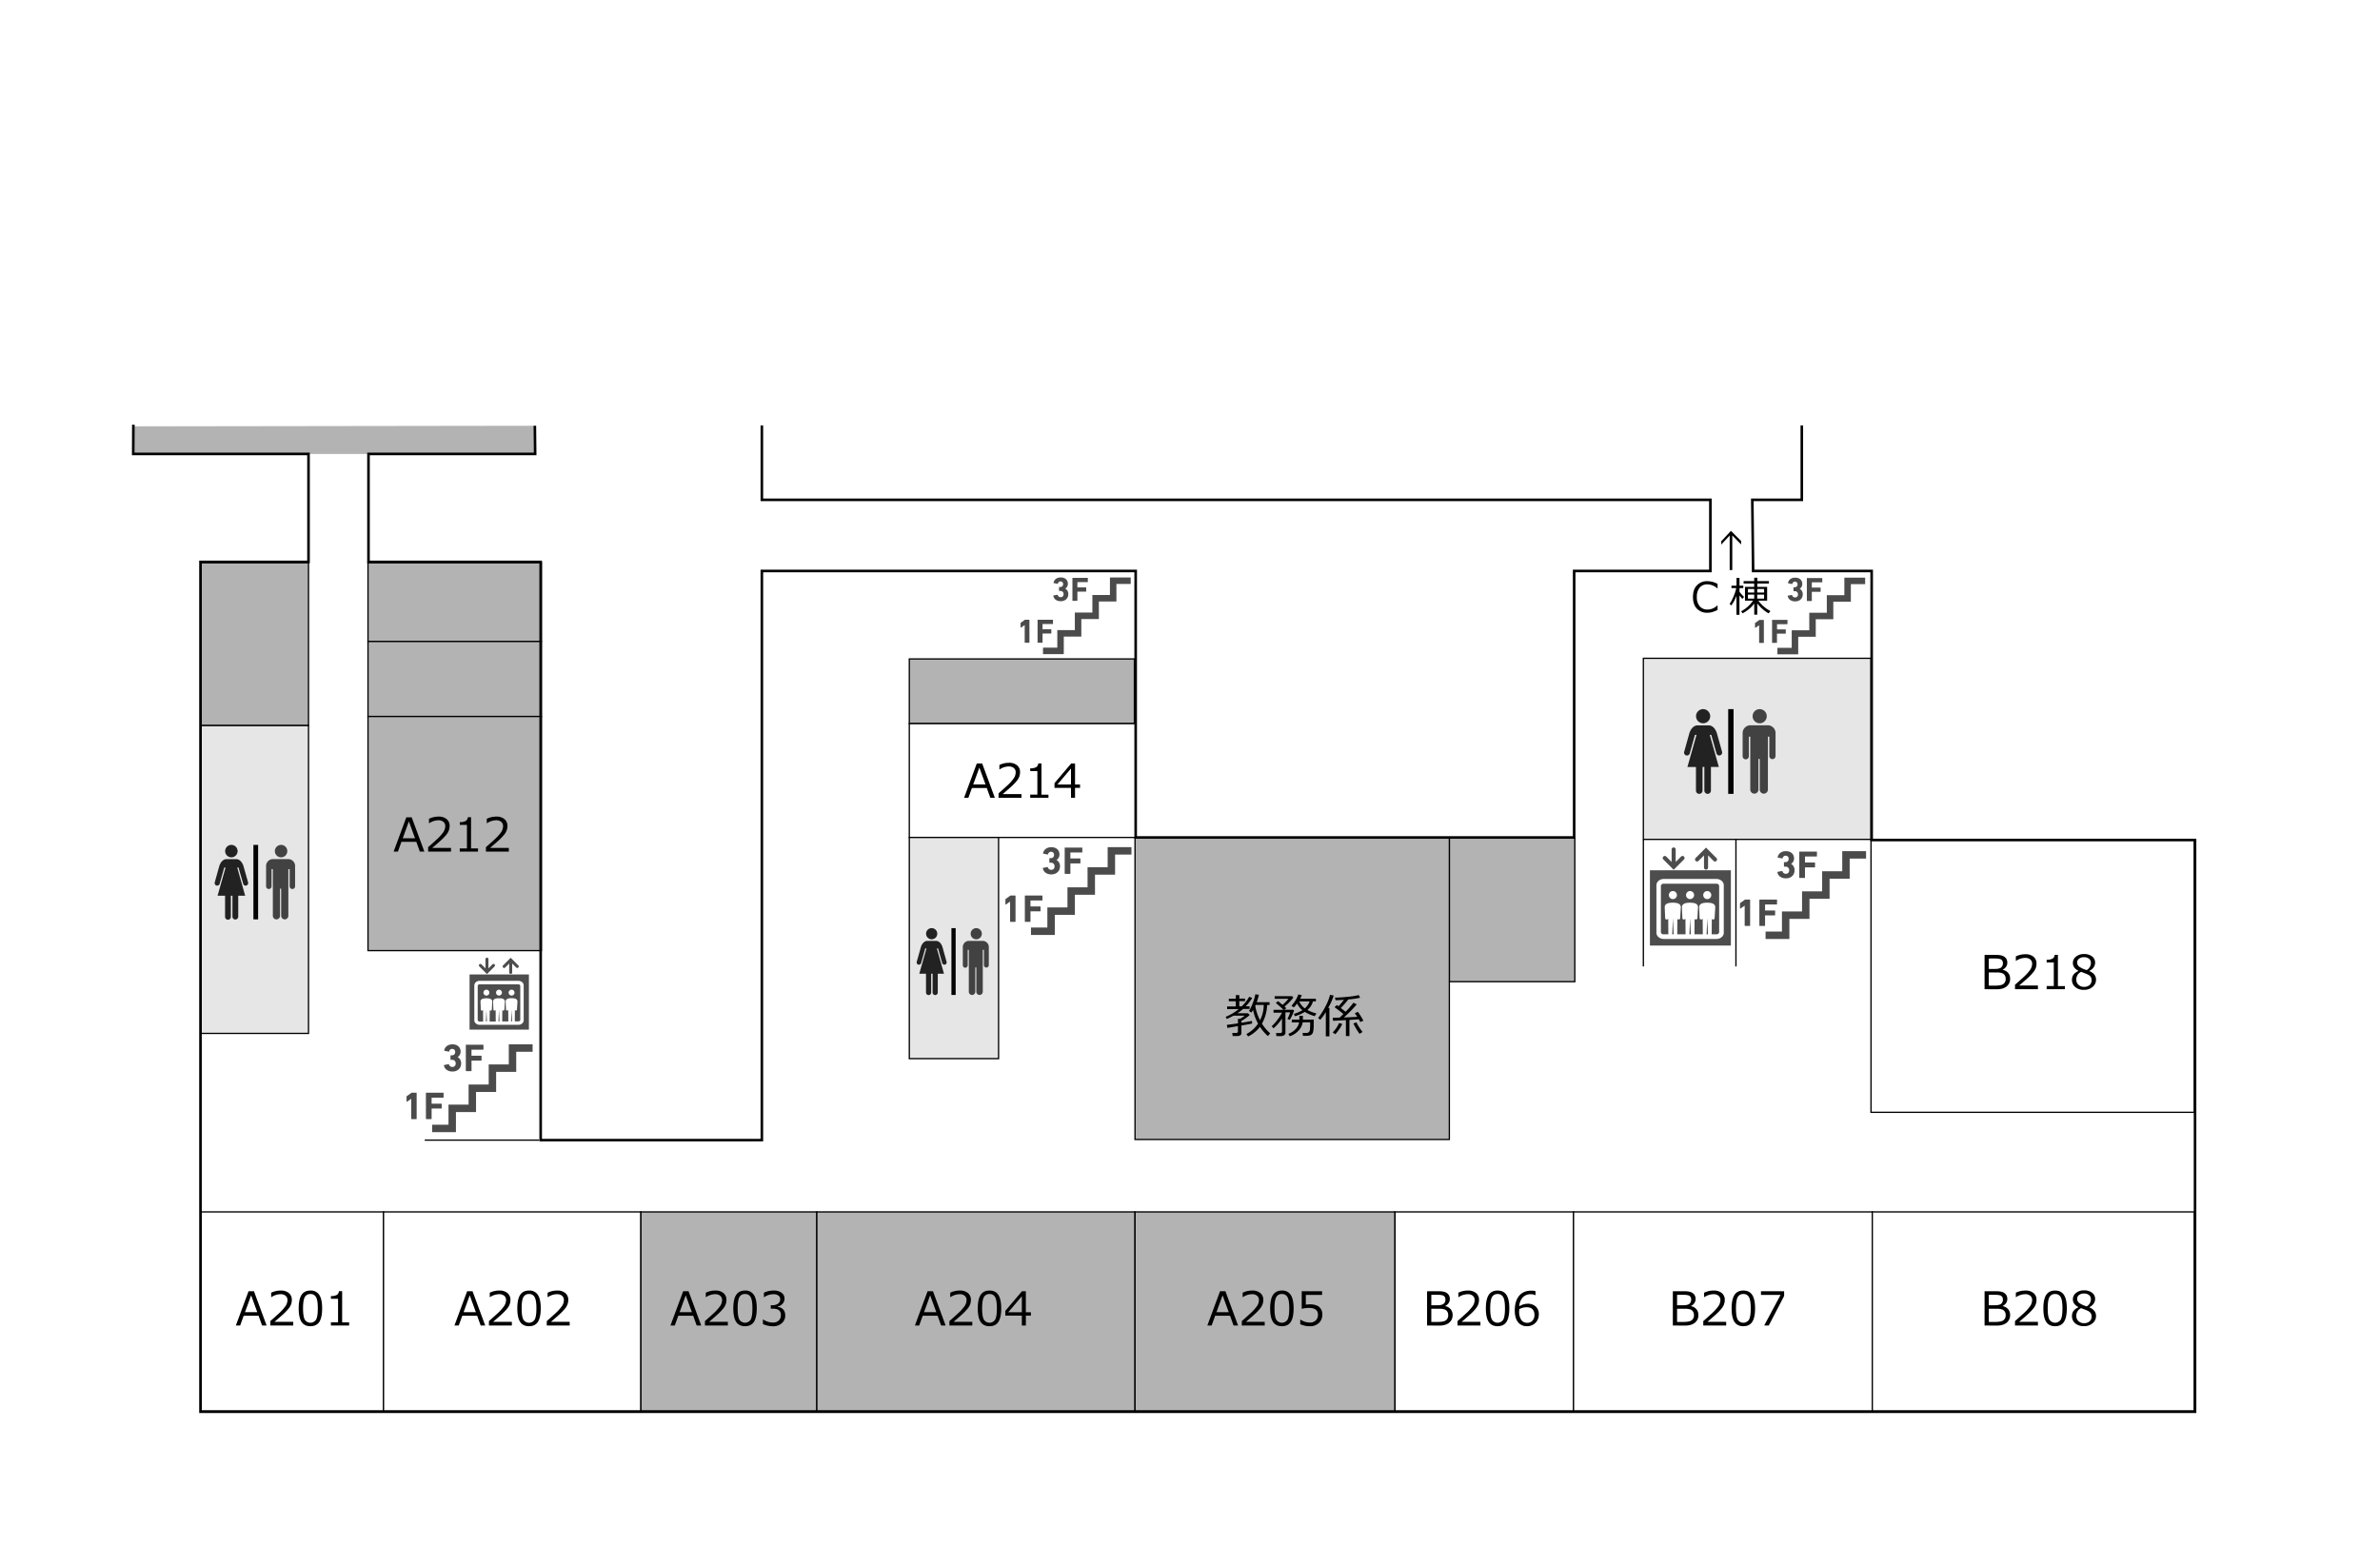 <svg xmlns="http://www.w3.org/2000/svg" viewBox="0 0 1840 1211.53"><defs><style>.cls-1,.cls-4{fill:#fff;}.cls-2,.cls-6{fill:#b3b3b3;}.cls-2,.cls-3,.cls-4,.cls-5,.cls-7{stroke:#000;stroke-miterlimit:10;}.cls-3{fill:#e6e6e6;}.cls-5,.cls-7{fill:none;}.cls-7{stroke-width:2px;}.cls-8{fill:#4d4d4d;}.cls-9{fill:#030303;}.cls-10{fill:#222;}.cls-11{fill:#424242;}.cls-12{fill:#4b4b4b;}</style></defs><title>AB02</title><g id="レイヤー_2" data-name="レイヤー 2"><g id="いちょう祭"><g id="AB2F"><rect class="cls-1" width="1840" height="1211.53"/><g id="フロア"><rect class="cls-2" x="155.5" y="434.93" width="83" height="126"/><rect class="cls-2" x="284.5" y="434.93" width="134" height="61"/><rect class="cls-3" x="155.5" y="560.93" width="83" height="238"/><rect class="cls-2" x="284.5" y="495.93" width="134" height="58"/><rect class="cls-2" x="284.5" y="553.93" width="134" height="181"/><rect class="cls-4" x="155.5" y="936.93" width="141" height="154"/><rect class="cls-4" x="296.5" y="936.93" width="199" height="154"/><rect class="cls-2" x="495.5" y="936.93" width="136" height="154"/><rect class="cls-2" x="631.5" y="936.93" width="246" height="154"/><rect class="cls-2" x="877.5" y="936.93" width="201" height="154"/><rect class="cls-4" x="1078.5" y="936.93" width="138" height="154"/><rect class="cls-4" x="1216.5" y="936.93" width="231" height="154"/><rect class="cls-4" x="1447.5" y="936.93" width="249" height="154"/><rect class="cls-3" x="1270.5" y="508.93" width="176" height="140"/><rect class="cls-4" x="1446.5" y="648.93" width="250" height="211"/><rect class="cls-2" x="1120.5" y="647.93" width="97" height="111"/><rect class="cls-2" x="877.5" y="647.93" width="243" height="233"/><rect class="cls-2" x="703" y="509.43" width="174" height="50"/><rect class="cls-4" x="703" y="559.43" width="175" height="88"/><rect class="cls-3" x="703" y="647.43" width="69" height="171"/><line class="cls-5" x1="1342.07" y1="648.93" x2="1342.07" y2="747.16"/><line class="cls-5" x1="1270.5" y1="648.93" x2="1270.5" y2="747.16"/><line class="cls-5" x1="416.82" y1="881.43" x2="328.35" y2="881.43"/><g id="棟"><polyline class="cls-6" points="103 329.6 413.5 329.16 413.73 350.95 284.88 350.95 238.51 350.95 103 350.95 103 328.89"/><polyline id="AB棟" class="cls-7" points="103.1 328.33 103 350.95 238.51 350.95 238.51 434.43 155 434.43 155 1091.43 1697 1091.43 1697 649.43 1447 649.43 1447 441.43 1355.35 441.43 1354.72 386.43 1393 386.43 1393 328.89"/><polyline id="AB棟1" class="cls-7" points="413.5 329.16 413.73 350.95 284.88 350.95 284.88 434.43 418 434.43 418 881.43 589 881.43 589 441.43 878 441.43 878 647.43 1217 647.43 1217 441.43 1322.32 441.43 1322.32 386.43 589 386.43 589 328.89"/></g></g><g id="エレベーター"><rect class="cls-8" x="1275.57" y="672.82" width="62.59" height="58.2"/><path class="cls-1" d="M1293.33,688.88a3.11,3.11,0,1,0,3.11,3.11A3.1,3.1,0,0,0,1293.33,688.88Z"/><path class="cls-1" d="M1306.61,688.88a3.11,3.11,0,1,0,3.11,3.11A3.11,3.11,0,0,0,1306.61,688.88Z"/><path class="cls-1" d="M1319.88,688.88A3.11,3.11,0,1,0,1323,692,3.11,3.11,0,0,0,1319.88,688.88Z"/><path class="cls-1" d="M1327,679.54h-40.72c-3.13,0-5.68,2.15-5.68,4.79v36.8c0,2.64,2.55,4.79,5.68,4.79H1327c3.13,0,5.67-2.15,5.67-4.79v-36.8C1332.64,681.69,1330.1,679.54,1327,679.54Zm-34.19,42.79.55-12.46.56,12.46Zm13.27,0,.56-12.46.55,12.46Zm13.28,0,.55-12.46.55,12.46Zm9.73-1.71a1.93,1.93,0,0,1-2.09,1.71h-3.68l.1-11.91a1.26,1.26,0,0,0,1,.44,1.09,1.09,0,0,0,1.16-1l.51-8.48c0-3.33-4.12-3.49-6.22-3.49s-6.22.16-6.22,3.49l.34,8.48a1.09,1.09,0,0,0,1.16,1,1.16,1.16,0,0,0,1.2-.75l.11,12.22H1310l.1-11.91a1.26,1.26,0,0,0,1,.44,1.09,1.09,0,0,0,1.15-1l.52-8.48c0-3.33-4.13-3.49-6.22-3.49s-6.23.16-6.23,3.49l.35,8.48a1.09,1.09,0,0,0,1.15,1,1.16,1.16,0,0,0,1.21-.75l.1,12.22h-6.44l.1-11.91a1.25,1.25,0,0,0,1,.44,1.09,1.09,0,0,0,1.15-1l.52-8.48c0-3.33-4.13-3.49-6.23-3.49s-6.22.16-6.22,3.49l.35,8.48a1.09,1.09,0,0,0,1.15,1,1.16,1.16,0,0,0,1.21-.75l.1,12.22h-3.67a1.93,1.93,0,0,1-2.1-1.71v-35.7a1.94,1.94,0,0,1,2.1-1.71H1327a1.93,1.93,0,0,1,2.09,1.71v35.7Z"/><path class="cls-8" d="M1313.14,665.55l4.24-4.24v9.54a1.58,1.58,0,0,0,3.15,0v-9.54l4.24,4.24a1.57,1.57,0,1,0,2.22-2.22l-6.93-6.93-1.11-1.12-1.11,1.12-6.93,6.93a1.57,1.57,0,1,0,2.23,2.22Z"/><path class="cls-8" d="M1292.8,671.31h0l1.12,1.11,1.11-1.11h0l6.93-6.93a1.58,1.58,0,0,0-2.23-2.23l-4.24,4.24v-9.53a1.58,1.58,0,1,0-3.15,0v9.53l-4.24-4.24a1.58,1.58,0,0,0-2.23,2.23Z"/><rect class="cls-8" x="363.03" y="753.36" width="45.87" height="42.65"/><path class="cls-1" d="M376.05,765.13a2.28,2.28,0,1,0,2.28,2.28A2.28,2.28,0,0,0,376.05,765.13Z"/><path class="cls-1" d="M385.78,765.13a2.28,2.28,0,1,0,2.28,2.28A2.28,2.28,0,0,0,385.78,765.13Z"/><path class="cls-1" d="M395.51,765.13a2.28,2.28,0,1,0,2.28,2.28A2.28,2.28,0,0,0,395.51,765.13Z"/><path class="cls-1" d="M400.7,758.28H370.86c-2.3,0-4.16,1.58-4.16,3.51v27c0,1.94,1.86,3.51,4.16,3.51H400.7c2.29,0,4.16-1.57,4.16-3.51v-27C404.86,759.86,403,758.28,400.7,758.28Zm-25.06,31.37.41-9.13.4,9.13Zm9.73,0,.41-9.13.4,9.13Zm9.73,0,.41-9.13.4,9.13Zm7.13-1.26a1.41,1.41,0,0,1-1.53,1.26H398l.07-8.73a1,1,0,0,0,.76.32.81.81,0,0,0,.85-.76l.38-6.21c0-2.44-3-2.56-4.56-2.56s-4.56.12-4.56,2.56l.25,6.21a.8.8,0,0,0,.84.76.86.86,0,0,0,.89-.55l.07,9h-4.72l.07-8.73a1,1,0,0,0,.77.32.81.81,0,0,0,.84-.76l.38-6.21c0-2.44-3-2.56-4.56-2.56s-4.56.12-4.56,2.56l.25,6.21a.81.81,0,0,0,.85.76.85.85,0,0,0,.88-.55l.07,9h-4.72l.08-8.73a.93.93,0,0,0,.76.32.8.8,0,0,0,.84-.76l.38-6.21c0-2.44-3-2.56-4.56-2.56s-4.56.12-4.56,2.56l.25,6.21a.81.81,0,0,0,.85.76.85.85,0,0,0,.88-.55l.08,9h-2.69a1.42,1.42,0,0,1-1.54-1.26V762.23a1.43,1.43,0,0,1,1.54-1.26H400.7a1.42,1.42,0,0,1,1.53,1.26v26.16Z"/><path class="cls-8" d="M390.56,748l3.11-3.11v7a1.16,1.16,0,0,0,2.31,0v-7l3.11,3.11a1.15,1.15,0,0,0,1.63,0,1.15,1.15,0,0,0,0-1.63l-5.08-5.08-.82-.82-.81.82-5.08,5.08a1.15,1.15,0,0,0,1.63,1.63Z"/><path class="cls-8" d="M375.66,752.25h0l.82.82.81-.82h0l5.08-5.08a1.15,1.15,0,0,0-1.63-1.63l-3.11,3.11v-7a1.16,1.16,0,1,0-2.31,0v7l-3.11-3.11a1.15,1.15,0,0,0-1.63,1.63Z"/></g><g id="トイレ"><rect class="cls-9" x="735.56" y="717.55" width="3.27" height="51.66"/><path class="cls-10" d="M720.27,726.18a4.32,4.32,0,1,0-4.31-4.32A4.32,4.32,0,0,0,720.27,726.18Z"/><path class="cls-10" d="M728.69,732.33c-.88-3-2.84-4.91-5-4.91H716.9c-2.21,0-4.17,2-5,4.91l-3.18,11.28a1.79,1.79,0,0,0,1.3,2.15,1.74,1.74,0,0,0,2.13-1.27l3.17-11.24h.93L710.7,752.8h5.2v14.5a2,2,0,1,0,4,0V752.8H721v14.5a2,2,0,1,0,4,0V752.8h4.81l-5.51-19.55h.94l3.16,11.24a1.77,1.77,0,0,0,3.43-.88Z"/><path class="cls-11" d="M754.75,726.18a4.32,4.32,0,1,0-4.32-4.32A4.32,4.32,0,0,0,754.75,726.18Z"/><path class="cls-11" d="M760.06,727.39H748.72a4.85,4.85,0,0,0-4.36,4.37v14.51a1.89,1.89,0,0,0,3.78,0V734.34H749v32.38a2.49,2.49,0,0,0,5,0V747.93h.8v18.79a2.49,2.49,0,0,0,5,0V734.34h.87v11.93a1.9,1.9,0,0,0,3.79,0V731.76A4.86,4.86,0,0,0,760.06,727.39Z"/><rect class="cls-9" x="195.92" y="653.19" width="3.64" height="57.58"/><path class="cls-10" d="M178.88,662.81a4.81,4.81,0,1,0-4.81-4.81A4.81,4.81,0,0,0,178.88,662.81Z"/><path class="cls-10" d="M188.26,669.67c-1-3.29-3.16-5.47-5.62-5.47h-7.52c-2.46,0-4.64,2.18-5.62,5.47L166,682.24a2,2,0,0,0,1.44,2.39,2,2,0,0,0,2.39-1.41l3.53-12.53h1l-6.15,21.79H174v16.16a2.24,2.24,0,1,0,4.47,0V692.48h1.23v16.16a2.24,2.24,0,0,0,4.48,0V692.48h5.36l-6.14-21.79h1L188,683.22a1.93,1.93,0,0,0,2.38,1.41,2,2,0,0,0,1.44-2.39Z"/><path class="cls-11" d="M217.31,662.81A4.81,4.81,0,1,0,212.5,658,4.81,4.81,0,0,0,217.31,662.81Z"/><path class="cls-11" d="M223.23,664.17H210.59a5.41,5.41,0,0,0-4.87,4.86V685.2a2.11,2.11,0,1,0,4.22,0V671.91h1V708a2.77,2.77,0,1,0,5.54,0V687.05h.9V708a2.77,2.77,0,1,0,5.54,0V671.91h1V685.2a2.11,2.11,0,1,0,4.22,0V669A5.41,5.41,0,0,0,223.23,664.17Z"/><rect class="cls-9" x="1336.09" y="548.23" width="4.14" height="65.52"/><path class="cls-10" d="M1316.71,559.17a5.47,5.47,0,1,0-5.48-5.47A5.47,5.47,0,0,0,1316.71,559.17Z"/><path class="cls-10" d="M1327.38,567c-1.11-3.75-3.6-6.23-6.4-6.23h-8.55c-2.8,0-5.29,2.48-6.4,6.23l-4,14.3a2.27,2.27,0,0,0,1.65,2.73,2.21,2.21,0,0,0,2.7-1.62l4-14.25h1.19l-7,24.8h6.59v18.39a2.55,2.55,0,0,0,5.09,0V592.94h1.4v18.39a2.55,2.55,0,0,0,5.09,0V592.94h6.1l-7-24.8H1323l4,14.25a2.23,2.23,0,0,0,2.71,1.62,2.27,2.27,0,0,0,1.65-2.73Z"/><path class="cls-11" d="M1360.43,559.17a5.47,5.47,0,1,0-5.47-5.47A5.47,5.47,0,0,0,1360.43,559.17Z"/><path class="cls-11" d="M1367.17,560.72h-14.38a6.15,6.15,0,0,0-5.54,5.54v18.39a2.4,2.4,0,1,0,4.8,0V569.53h1.11v41.06a3.16,3.16,0,0,0,6.31,0V586.76h1v23.83a3.16,3.16,0,0,0,6.31,0V569.53h1.1v15.12a2.41,2.41,0,0,0,4.81,0V566.26A6.15,6.15,0,0,0,1367.17,560.72Z"/></g><g id="階段"><polygon class="cls-12" points="856.34 654.93 856.34 670.47 840.8 670.47 840.8 686 825.27 686 825.27 701.54 809.73 701.54 809.73 717.08 797.07 717.08 797.07 722.82 815.48 722.82 815.48 707.28 831.01 707.28 831.01 691.75 846.55 691.75 846.55 676.21 862.08 676.21 862.08 660.67 874.75 660.67 874.75 654.93 856.34 654.93"/><path class="cls-12" d="M777.62,699.3l3.24-2.22h.06v15.33a.28.28,0,0,0,.3.3h3.59a.28.28,0,0,0,.3-.3V692.65a.28.28,0,0,0-.3-.3h-3.35a.84.84,0,0,0-.54.18L777.5,695a.46.46,0,0,0-.21.41v3.72C777.29,699.36,777.44,699.42,777.62,699.3Z"/><path class="cls-12" d="M792.57,712.71h3.8a.28.28,0,0,0,.3-.3v-7.66a.16.16,0,0,1,.18-.18h7.3a.28.28,0,0,0,.3-.3v-3.18a.28.28,0,0,0-.3-.3h-7.3a.16.16,0,0,1-.18-.18v-4.28a.16.16,0,0,1,.18-.18h8.77a.28.28,0,0,0,.3-.3v-3.2a.28.28,0,0,0-.3-.3h-13a.28.28,0,0,0-.3.3v19.76A.28.28,0,0,0,792.57,712.71Z"/><path class="cls-12" d="M812.83,676c3.83,0,6.65-2.48,6.65-6.2a5.33,5.33,0,0,0-2.67-4.94v-.06a4.87,4.87,0,0,0,2.28-4.19c0-3.26-2.31-5.63-6.29-5.63-3.6,0-5.9,2-6.38,4.67a.26.26,0,0,0,.24.33l3.26.63a.28.28,0,0,0,.36-.21,2.25,2.25,0,0,1,2.31-1.89,2.2,2.2,0,0,1,2.3,2.4,2.36,2.36,0,0,1-2.51,2.54h-.81a.28.28,0,0,0-.3.3v2.91a.28.28,0,0,0,.3.3h.87a2.64,2.64,0,0,1,2.84,2.87,2.44,2.44,0,0,1-2.51,2.64,2.67,2.67,0,0,1-2.67-1.92.3.3,0,0,0-.36-.24l-3.29.63a.33.33,0,0,0-.24.39C806.78,674.22,809.35,676,812.83,676Z"/><path class="cls-12" d="M823.43,675.62h3.8a.28.28,0,0,0,.3-.3v-7.66a.16.16,0,0,1,.18-.18H835a.28.28,0,0,0,.3-.3V664a.28.28,0,0,0-.3-.3h-7.31a.16.16,0,0,1-.18-.18v-4.28a.16.16,0,0,1,.18-.18h8.77a.28.28,0,0,0,.3-.3v-3.2a.28.28,0,0,0-.3-.3H823.43a.28.28,0,0,0-.3.3v19.76A.28.28,0,0,0,823.43,675.62Z"/><polygon class="cls-12" points="1424.26 658.04 1424.26 673.58 1408.72 673.58 1408.72 689.11 1393.18 689.11 1393.18 704.65 1377.65 704.65 1377.65 720.19 1364.98 720.19 1364.98 725.93 1383.39 725.93 1383.39 710.39 1398.93 710.39 1398.93 694.86 1414.46 694.86 1414.46 679.32 1430 679.32 1430 663.78 1442.67 663.78 1442.67 658.04 1424.26 658.04"/><path class="cls-12" d="M1345.54,702.41l3.23-2.22h.06v15.33a.28.28,0,0,0,.3.3h3.6a.28.28,0,0,0,.3-.3V695.76a.28.28,0,0,0-.3-.3h-3.36a.84.84,0,0,0-.54.18l-3.41,2.46a.47.47,0,0,0-.21.41v3.72C1345.21,702.47,1345.36,702.53,1345.54,702.41Z"/><path class="cls-12" d="M1360.48,715.82h3.81a.28.28,0,0,0,.3-.3v-7.66a.16.16,0,0,1,.18-.18h7.3a.28.28,0,0,0,.3-.3V704.2a.28.28,0,0,0-.3-.29h-7.3a.17.17,0,0,1-.18-.19v-4.28a.16.16,0,0,1,.18-.18h8.77a.28.28,0,0,0,.3-.3v-3.2a.28.28,0,0,0-.3-.3h-13.06a.28.28,0,0,0-.3.3v19.76A.28.28,0,0,0,1360.48,715.82Z"/><path class="cls-12" d="M1380.74,679.06c3.84,0,6.65-2.48,6.65-6.2a5.33,5.33,0,0,0-2.66-4.94v-.06a4.88,4.88,0,0,0,2.27-4.19c0-3.26-2.3-5.63-6.29-5.63-3.59,0-5.9,2-6.37,4.67a.26.26,0,0,0,.23.33l3.27.63a.28.28,0,0,0,.36-.21,2.25,2.25,0,0,1,2.31-1.89,2.2,2.2,0,0,1,2.3,2.4,2.37,2.37,0,0,1-2.52,2.55h-.8a.28.28,0,0,0-.3.29v2.91a.28.28,0,0,0,.3.3h.87a2.64,2.64,0,0,1,2.84,2.87,2.44,2.44,0,0,1-2.52,2.64,2.66,2.66,0,0,1-2.66-1.92.3.3,0,0,0-.36-.24l-3.29.63a.33.33,0,0,0-.24.39C1374.69,677.33,1377.27,679.06,1380.74,679.06Z"/><path class="cls-12" d="M1391.34,678.73h3.81a.28.28,0,0,0,.3-.3v-7.66a.16.16,0,0,1,.18-.18h7.3a.28.28,0,0,0,.3-.3v-3.18a.28.28,0,0,0-.3-.3h-7.3c-.12,0-.18,0-.18-.18v-4.28a.16.16,0,0,1,.18-.18h8.77a.28.28,0,0,0,.3-.3v-3.2a.28.28,0,0,0-.3-.3h-13.06a.28.28,0,0,0-.29.3v19.76A.28.28,0,0,0,1391.34,678.73Z"/><polygon class="cls-12" points="393.35 807.38 393.35 822.92 377.82 822.92 377.82 838.46 362.28 838.46 362.28 853.99 346.74 853.99 346.74 869.53 334.08 869.53 334.08 875.27 352.49 875.27 352.49 859.74 368.02 859.74 368.02 844.2 383.56 844.2 383.56 828.66 399.1 828.66 399.1 813.13 411.76 813.13 411.76 807.38 393.35 807.38"/><path class="cls-12" d="M314.63,851.75l3.24-2.22h.06v15.34a.28.28,0,0,0,.3.3h3.59a.28.28,0,0,0,.3-.3V845.1a.28.28,0,0,0-.3-.3h-3.35a.84.84,0,0,0-.54.18l-3.42,2.46a.48.48,0,0,0-.2.42v3.71C314.31,851.81,314.46,851.87,314.63,851.75Z"/><path class="cls-12" d="M329.58,865.17h3.8a.28.28,0,0,0,.3-.3V857.2a.16.16,0,0,1,.18-.18h7.31a.28.28,0,0,0,.3-.3v-3.17a.28.28,0,0,0-.3-.3h-7.31a.16.16,0,0,1-.18-.18v-4.28a.16.16,0,0,1,.18-.18h8.77a.28.28,0,0,0,.3-.3V845.1a.28.28,0,0,0-.3-.3H329.58a.28.28,0,0,0-.3.3v19.77A.28.28,0,0,0,329.58,865.17Z"/><path class="cls-12" d="M349.84,828.41c3.83,0,6.65-2.49,6.65-6.2a5.31,5.31,0,0,0-2.67-4.94v-.06a4.89,4.89,0,0,0,2.28-4.2c0-3.26-2.31-5.62-6.29-5.62-3.59,0-5.9,2-6.38,4.67a.25.25,0,0,0,.24.32l3.26.63a.28.28,0,0,0,.36-.21,2.25,2.25,0,0,1,2.31-1.88,2.19,2.19,0,0,1,2.3,2.39,2.36,2.36,0,0,1-2.51,2.55h-.81a.28.28,0,0,0-.3.3v2.9a.28.28,0,0,0,.3.3h.87a2.63,2.63,0,0,1,2.84,2.88,2.44,2.44,0,0,1-2.51,2.63,2.67,2.67,0,0,1-2.67-1.91.3.3,0,0,0-.36-.24l-3.29.63a.32.32,0,0,0-.24.38C343.79,826.67,346.36,828.41,349.84,828.41Z"/><path class="cls-12" d="M360.44,828.08h3.8a.28.28,0,0,0,.3-.3v-7.67a.16.16,0,0,1,.18-.18H372a.28.28,0,0,0,.3-.3v-3.17a.28.28,0,0,0-.3-.3h-7.31a.16.16,0,0,1-.18-.18V811.7a.16.16,0,0,1,.18-.18h8.77a.28.28,0,0,0,.3-.3V808a.28.28,0,0,0-.3-.3H360.44a.28.28,0,0,0-.3.3v19.77A.28.28,0,0,0,360.44,828.08Z"/><polygon class="cls-12" points="858.1 446.45 858.1 460.01 844.53 460.01 844.53 473.57 830.97 473.57 830.97 487.14 817.41 487.14 817.41 500.7 806.35 500.7 806.35 505.72 822.42 505.72 822.42 492.15 835.98 492.15 835.98 478.59 849.55 478.59 849.55 465.02 863.11 465.02 863.11 451.46 874.16 451.46 874.16 446.45 858.1 446.45"/><path class="cls-12" d="M789.37,485.18l2.83-1.93h0v13.38a.24.24,0,0,0,.26.26h3.14a.24.24,0,0,0,.26-.26V479.38a.24.24,0,0,0-.26-.26h-2.93a.75.75,0,0,0-.47.15l-3,2.15a.4.4,0,0,0-.18.36V485C789.09,485.23,789.22,485.29,789.37,485.18Z"/><path class="cls-12" d="M802.42,496.89h3.32a.24.24,0,0,0,.26-.26v-6.69a.14.14,0,0,1,.16-.16h6.38a.25.25,0,0,0,.26-.26v-2.77a.25.25,0,0,0-.26-.26h-6.38a.14.14,0,0,1-.16-.16v-3.74c0-.1,0-.15.16-.15h7.66a.25.25,0,0,0,.26-.27v-2.79a.24.24,0,0,0-.26-.26h-11.4a.24.24,0,0,0-.26.26v17.25A.24.24,0,0,0,802.42,496.89Z"/><path class="cls-12" d="M820.11,464.8c3.34,0,5.8-2.17,5.8-5.41a4.66,4.66,0,0,0-2.33-4.32V455a4.23,4.23,0,0,0,2-3.66c0-2.85-2-4.91-5.49-4.91-3.14,0-5.15,1.72-5.57,4.08a.23.23,0,0,0,.21.28l2.85.55a.24.24,0,0,0,.31-.18,2,2,0,0,1,2-1.65,1.92,1.92,0,0,1,2,2.09,2.07,2.07,0,0,1-2.2,2.23H819a.24.24,0,0,0-.26.26v2.53a.24.24,0,0,0,.26.26h.76a2.3,2.3,0,0,1,2.48,2.51,2.13,2.13,0,0,1-2.2,2.3,2.32,2.32,0,0,1-2.32-1.67.28.28,0,0,0-.32-.21l-2.87.55a.29.29,0,0,0-.21.34C814.83,463.28,817.07,464.8,820.11,464.8Z"/><path class="cls-12" d="M829.36,464.51h3.32a.24.24,0,0,0,.26-.26v-6.69a.14.14,0,0,1,.16-.16h6.38a.24.24,0,0,0,.26-.26v-2.77a.24.24,0,0,0-.26-.26H833.1a.14.14,0,0,1-.16-.16v-3.74a.14.14,0,0,1,.16-.15h7.66a.25.25,0,0,0,.26-.27V447a.24.24,0,0,0-.26-.26h-11.4a.25.25,0,0,0-.26.26v17.25A.25.25,0,0,0,829.36,464.51Z"/><polygon class="cls-12" points="1425.89 446.59 1425.89 460.15 1412.33 460.15 1412.33 473.72 1398.77 473.72 1398.77 487.28 1385.2 487.28 1385.2 500.84 1374.15 500.84 1374.15 505.86 1390.22 505.86 1390.22 492.29 1403.78 492.29 1403.78 478.73 1417.35 478.73 1417.35 465.17 1430.91 465.17 1430.91 451.6 1441.96 451.6 1441.96 446.59 1425.89 446.59"/><path class="cls-12" d="M1357.17,485.32l2.83-1.93h0v13.38a.24.24,0,0,0,.26.26h3.14a.24.24,0,0,0,.26-.26V479.52a.24.24,0,0,0-.26-.26h-2.93a.75.75,0,0,0-.47.15l-3,2.15a.42.42,0,0,0-.18.36v3.25C1356.89,485.37,1357,485.43,1357.17,485.32Z"/><path class="cls-12" d="M1370.22,497h3.32a.24.24,0,0,0,.26-.26v-6.69a.14.14,0,0,1,.16-.16h6.38a.25.25,0,0,0,.26-.26v-2.77a.25.25,0,0,0-.26-.26H1374a.14.14,0,0,1-.16-.16v-3.74c0-.1,0-.15.16-.15h7.66a.25.25,0,0,0,.26-.26v-2.8a.25.25,0,0,0-.26-.26h-11.4a.24.24,0,0,0-.26.26v17.25A.24.24,0,0,0,1370.22,497Z"/><path class="cls-12" d="M1387.91,464.94c3.34,0,5.8-2.17,5.8-5.41a4.63,4.63,0,0,0-2.33-4.31v-.06a4.25,4.25,0,0,0,2-3.66c0-2.85-2-4.91-5.49-4.91-3.14,0-5.15,1.72-5.57,4.08a.23.23,0,0,0,.21.28l2.85.55a.24.24,0,0,0,.31-.18,2,2,0,0,1,2-1.65,1.92,1.92,0,0,1,2,2.1,2.07,2.07,0,0,1-2.2,2.22h-.7a.24.24,0,0,0-.26.26v2.54a.25.25,0,0,0,.26.26h.76a2.3,2.3,0,0,1,2.48,2.51,2.13,2.13,0,0,1-2.2,2.3,2.31,2.31,0,0,1-2.32-1.68.28.28,0,0,0-.32-.21l-2.87.55a.29.29,0,0,0-.21.34C1382.62,463.43,1384.87,464.94,1387.91,464.94Z"/><path class="cls-12" d="M1397.16,464.65h3.32a.24.24,0,0,0,.26-.26V457.7a.15.15,0,0,1,.16-.16h6.38a.24.24,0,0,0,.26-.26v-2.77a.24.24,0,0,0-.26-.26h-6.38a.14.14,0,0,1-.16-.16v-3.74a.14.14,0,0,1,.16-.15h7.66a.25.25,0,0,0,.26-.26v-2.8a.24.24,0,0,0-.26-.26h-11.4a.24.24,0,0,0-.26.26v17.25A.24.24,0,0,0,1397.16,464.65Z"/></g><g id="教室名"><path d="M371.62,1024.75l-2.73-7.56H357.4l-2.73,7.56h-3.32l9.81-26.49h4.17l9.79,26.49Zm-3.71-10.28-4.76-13.06-4.75,13.06Z"/><path d="M395.72,1024.75H378v-3.43c1.88-1.61,4-3.5,6.32-5.64a36.31,36.31,0,0,0,5.21-5.66,8.49,8.49,0,0,0,1.71-4.89,4.17,4.17,0,0,0-1.44-3.37,5.81,5.81,0,0,0-3.89-1.21,12.79,12.79,0,0,0-7.08,2.28h-.18V999.4a17,17,0,0,1,7.35-1.68,9.47,9.47,0,0,1,6.31,1.94,6.57,6.57,0,0,1,2.3,5.3,9.9,9.9,0,0,1-.59,3.43,11,11,0,0,1-1.83,3.18,44,44,0,0,1-3,3.28q-1.74,1.74-8,7.07h14.52Z"/><path d="M409,1025.3c-3.12,0-5.41-1.12-6.87-3.34s-2.2-5.71-2.2-10.43.74-8.2,2.21-10.44,3.76-3.36,6.86-3.36a7.61,7.61,0,0,1,6.84,3.37q2.22,3.36,2.21,10.4T415.85,1022C414.38,1024.18,412.1,1025.3,409,1025.3Zm0-24.88a4.65,4.65,0,0,0-4.36,2.38q-1.35,2.38-1.35,8.73c0,4.2.45,7.09,1.35,8.69a5.16,5.16,0,0,0,8.71,0c.9-1.6,1.35-4.5,1.35-8.72s-.45-7-1.34-8.64A4.58,4.58,0,0,0,409,1000.42Z"/><path d="M440.44,1024.75H422.72v-3.43c1.87-1.61,4-3.5,6.32-5.64a36.31,36.31,0,0,0,5.21-5.66,8.49,8.49,0,0,0,1.71-4.89,4.17,4.17,0,0,0-1.44-3.37,5.81,5.81,0,0,0-3.89-1.21,12.79,12.79,0,0,0-7.08,2.28h-.18V999.4a17,17,0,0,1,7.35-1.68,9.47,9.47,0,0,1,6.31,1.94,6.57,6.57,0,0,1,2.3,5.3,10.14,10.14,0,0,1-.59,3.43,10.79,10.79,0,0,1-1.84,3.18,41.65,41.65,0,0,1-3,3.28q-1.74,1.74-8,7.07h14.52Z"/><path d="M538.62,1024.75l-2.73-7.56H524.4l-2.73,7.56h-3.32l9.81-26.49h4.17l9.79,26.49Zm-3.71-10.28-4.76-13.06-4.75,13.06Z"/><path d="M562.72,1024.75H545v-3.43c1.88-1.61,4-3.5,6.32-5.64a36.31,36.31,0,0,0,5.21-5.66,8.49,8.49,0,0,0,1.71-4.89,4.17,4.17,0,0,0-1.44-3.37,5.81,5.81,0,0,0-3.89-1.21,12.79,12.79,0,0,0-7.08,2.28h-.18V999.4a17,17,0,0,1,7.35-1.68,9.47,9.47,0,0,1,6.31,1.94,6.57,6.57,0,0,1,2.3,5.3,9.9,9.9,0,0,1-.59,3.43,11,11,0,0,1-1.83,3.18,44,44,0,0,1-3,3.28q-1.74,1.74-8,7.07h14.52Z"/><path d="M576,1025.3c-3.12,0-5.41-1.12-6.87-3.34s-2.2-5.71-2.2-10.43.74-8.2,2.21-10.44,3.76-3.36,6.86-3.36a7.61,7.61,0,0,1,6.84,3.37q2.22,3.36,2.21,10.4T582.85,1022C581.38,1024.18,579.1,1025.3,576,1025.3Zm0-24.88a4.65,4.65,0,0,0-4.36,2.38q-1.35,2.38-1.35,8.73c0,4.2.45,7.09,1.35,8.69a5.16,5.16,0,0,0,8.71,0c.9-1.6,1.35-4.5,1.35-8.72s-.45-7-1.34-8.64A4.58,4.58,0,0,0,576,1000.42Z"/><path d="M589.82,1023.64v-3.53h.29a13.21,13.21,0,0,0,7.38,2.36,6.49,6.49,0,0,0,4.51-1.53,5.44,5.44,0,0,0,1.69-4.26,4.5,4.5,0,0,0-1.47-3.72c-1-.8-2.58-1.2-4.78-1.2h-1.55v-2.71h1.19a7.3,7.3,0,0,0,4.47-1.21,4,4,0,0,0,1.62-3.41,3.32,3.32,0,0,0-1.42-2.87,6.54,6.54,0,0,0-3.89-1,12.82,12.82,0,0,0-7.09,2.3h-.19v-3.46a17,17,0,0,1,7.37-1.67,10.23,10.23,0,0,1,6.33,1.71,5.51,5.51,0,0,1,2.24,4.63,5.59,5.59,0,0,1-1.49,3.83,6.64,6.64,0,0,1-3.74,2.15v.28q5.78,1,5.78,6.66a7.61,7.61,0,0,1-2.66,6,9.94,9.94,0,0,1-6.83,2.34A19.17,19.17,0,0,1,589.82,1023.64Z"/><path d="M1293.29,1024.75V998.26h7.8c1.2,0,2.21,0,3.05.07a11.68,11.68,0,0,1,2.59.46A6.19,6.19,0,0,1,1309,1000a4.86,4.86,0,0,1,1.41,1.83,6.13,6.13,0,0,1,.46,2.41c0,2.35-1.19,4.15-3.56,5.42v.14a7.19,7.19,0,0,1,4.21,2.36,6.75,6.75,0,0,1,1.51,4.47,7.26,7.26,0,0,1-2.72,6q-2.71,2.19-7.74,2.19Zm3.27-23.71v8.05h4.73c2.28,0,3.88-.37,4.79-1.11a4.11,4.11,0,0,0,1.38-3.41,3.29,3.29,0,0,0-1.09-2.57q-1.09-1-5.49-1Zm0,10.76V1022h4.76c3.36,0,5.59-.46,6.67-1.39a4.71,4.71,0,0,0,1.63-3.77,5.43,5.43,0,0,0-.6-2.65,4.15,4.15,0,0,0-1.87-1.73,12.83,12.83,0,0,0-5-.63Z"/><path d="M1334.54,1024.75h-17.72v-3.43c1.88-1.61,4-3.5,6.32-5.64a36.45,36.45,0,0,0,5.22-5.66,8.55,8.55,0,0,0,1.7-4.89,4.19,4.19,0,0,0-1.43-3.37,5.83,5.83,0,0,0-3.9-1.21,12.79,12.79,0,0,0-7.08,2.28h-.18V999.4a17,17,0,0,1,7.35-1.68,9.45,9.45,0,0,1,6.31,1.94,6.55,6.55,0,0,1,2.31,5.3,10.14,10.14,0,0,1-.59,3.43,11.25,11.25,0,0,1-1.84,3.18,41.92,41.92,0,0,1-3,3.28q-1.74,1.74-8,7.07h14.52Z"/><path d="M1347.81,1025.3c-3.11,0-5.4-1.12-6.87-3.34s-2.2-5.71-2.2-10.43.74-8.2,2.21-10.44,3.76-3.36,6.86-3.36,5.37,1.12,6.84,3.37,2.22,5.71,2.22,10.4-.73,8.21-2.2,10.45S1350.92,1025.3,1347.81,1025.3Zm0-24.88a4.64,4.64,0,0,0-4.35,2.38q-1.37,2.38-1.36,8.73c0,4.2.45,7.09,1.36,8.69a5.16,5.16,0,0,0,8.71,0c.89-1.6,1.34-4.5,1.34-8.72s-.45-7-1.34-8.64A4.58,4.58,0,0,0,1347.81,1000.42Z"/><path d="M1379.33,1001.93l-11.88,22.82h-3.53l12.64-23.64h-15.14v-2.85h17.91Z"/><path d="M1534.29,1024.75V998.26h7.8c1.2,0,2.21,0,3.05.07a11.68,11.68,0,0,1,2.59.46A6.19,6.19,0,0,1,1550,1000a4.86,4.86,0,0,1,1.41,1.83,6.13,6.13,0,0,1,.46,2.41c0,2.35-1.19,4.15-3.56,5.42v.14a7.19,7.19,0,0,1,4.21,2.36,6.75,6.75,0,0,1,1.51,4.47,7.26,7.26,0,0,1-2.72,6q-2.71,2.19-7.74,2.19Zm3.27-23.71v8.05h4.73c2.28,0,3.88-.37,4.79-1.11a4.11,4.11,0,0,0,1.38-3.41,3.29,3.29,0,0,0-1.09-2.57q-1.09-1-5.49-1Zm0,10.76V1022h4.76c3.36,0,5.59-.46,6.67-1.39a4.71,4.71,0,0,0,1.63-3.77,5.43,5.43,0,0,0-.6-2.65,4.15,4.15,0,0,0-1.87-1.73,12.83,12.83,0,0,0-5-.63Z"/><path d="M1575.54,1024.75h-17.72v-3.43c1.88-1.61,4-3.5,6.32-5.64a36.45,36.45,0,0,0,5.22-5.66,8.55,8.55,0,0,0,1.7-4.89,4.19,4.19,0,0,0-1.43-3.37,5.83,5.83,0,0,0-3.9-1.21,12.79,12.79,0,0,0-7.08,2.28h-.18V999.4a17,17,0,0,1,7.35-1.68,9.45,9.45,0,0,1,6.31,1.94,6.55,6.55,0,0,1,2.31,5.3,10.14,10.14,0,0,1-.59,3.43,11.25,11.25,0,0,1-1.84,3.18,41.92,41.92,0,0,1-3,3.28q-1.74,1.74-8,7.07h14.52Z"/><path d="M1588.81,1025.3c-3.11,0-5.4-1.12-6.87-3.34s-2.2-5.71-2.2-10.43.74-8.2,2.21-10.44,3.76-3.36,6.86-3.36,5.37,1.12,6.84,3.37,2.22,5.71,2.22,10.4-.73,8.21-2.2,10.45S1591.92,1025.3,1588.81,1025.3Zm0-24.88a4.64,4.64,0,0,0-4.35,2.38q-1.37,2.38-1.36,8.73c0,4.2.45,7.09,1.36,8.69a5.16,5.16,0,0,0,8.71,0c.89-1.6,1.34-4.5,1.34-8.72s-.45-7-1.34-8.64A4.58,4.58,0,0,0,1588.81,1000.42Z"/><path d="M1606.76,1010.71v-.22q-4.2-2.28-4.2-5.92a6.1,6.1,0,0,1,2.43-5,9.52,9.52,0,0,1,6.17-2,9.84,9.84,0,0,1,6.24,1.85,5.84,5.84,0,0,1,2.35,4.83,6.27,6.27,0,0,1-1.17,3.63,7.83,7.83,0,0,1-3.24,2.65v.23q5.12,2.19,5.12,6.57a7.15,7.15,0,0,1-2.66,5.67,9.86,9.86,0,0,1-6.64,2.26,10.08,10.08,0,0,1-6.77-2.17,7.14,7.14,0,0,1-2.53-5.69Q1601.86,1012.9,1606.76,1010.71Zm2.15.63a6.47,6.47,0,0,0-3.71,5.9,5.38,5.38,0,0,0,1.69,4.13,6,6,0,0,0,4.3,1.57,6.26,6.26,0,0,0,4.27-1.38,4.75,4.75,0,0,0,1.59-3.79,4.34,4.34,0,0,0-.73-2.63,5.54,5.54,0,0,0-2.1-1.67Q1612.84,1012.78,1608.91,1011.34Zm7.59-7a3.87,3.87,0,0,0-1.46-3.11,5.89,5.89,0,0,0-3.9-1.21,6,6,0,0,0-3.79,1.13,3.59,3.59,0,0,0-1.47,3,4,4,0,0,0,1.83,3.36,19.51,19.51,0,0,0,5.56,2.46A6.42,6.42,0,0,0,1616.5,1004.36Z"/><path d="M1534.29,764.75V738.26h7.8c1.2,0,2.21,0,3.05.07a11.68,11.68,0,0,1,2.59.46A6.19,6.19,0,0,1,1550,740a4.86,4.86,0,0,1,1.41,1.83,6.13,6.13,0,0,1,.46,2.41c0,2.35-1.19,4.15-3.56,5.42v.14a7.19,7.19,0,0,1,4.21,2.36,6.75,6.75,0,0,1,1.51,4.47,7.26,7.26,0,0,1-2.72,6q-2.71,2.19-7.74,2.19Zm3.27-23.71v8.05h4.73c2.28,0,3.88-.37,4.79-1.11a4.11,4.11,0,0,0,1.38-3.41,3.29,3.29,0,0,0-1.09-2.57q-1.09-1-5.49-1Zm0,10.76V762h4.76c3.36,0,5.59-.46,6.67-1.39a4.71,4.71,0,0,0,1.63-3.77,5.43,5.43,0,0,0-.6-2.65,4.15,4.15,0,0,0-1.87-1.73,12.83,12.83,0,0,0-5-.63Z"/><path d="M1575.54,764.75h-17.72v-3.43c1.88-1.61,4-3.5,6.32-5.64a36.45,36.45,0,0,0,5.22-5.66,8.55,8.55,0,0,0,1.7-4.89,4.19,4.19,0,0,0-1.43-3.37,5.83,5.83,0,0,0-3.9-1.21,12.79,12.79,0,0,0-7.08,2.28h-.18V739.4a17,17,0,0,1,7.35-1.68,9.45,9.45,0,0,1,6.31,1.94,6.55,6.55,0,0,1,2.31,5.3,10.14,10.14,0,0,1-.59,3.43,11.25,11.25,0,0,1-1.84,3.18,41.92,41.92,0,0,1-3,3.28q-1.74,1.74-8,7.07h14.52Z"/><path d="M1596.39,764.75h-14.1v-2.43h5.52V744.11h-5.52V742a9,9,0,0,0,4.63-.92,3.63,3.63,0,0,0,1.56-2.88h2.5v24.15h5.41Z"/><path d="M1606.76,750.71v-.22q-4.2-2.28-4.2-5.92a6.1,6.1,0,0,1,2.43-5,9.52,9.52,0,0,1,6.17-2,9.84,9.84,0,0,1,6.24,1.85,5.84,5.84,0,0,1,2.35,4.83,6.27,6.27,0,0,1-1.17,3.63,7.83,7.83,0,0,1-3.24,2.65v.23q5.12,2.19,5.12,6.57a7.15,7.15,0,0,1-2.66,5.67,9.86,9.86,0,0,1-6.64,2.26,10.08,10.08,0,0,1-6.77-2.17,7.14,7.14,0,0,1-2.53-5.69Q1601.86,752.9,1606.76,750.71Zm2.15.63a6.47,6.47,0,0,0-3.71,5.9,5.38,5.38,0,0,0,1.69,4.13,6,6,0,0,0,4.3,1.57,6.26,6.26,0,0,0,4.27-1.38,4.75,4.75,0,0,0,1.59-3.79,4.34,4.34,0,0,0-.73-2.63,5.54,5.54,0,0,0-2.1-1.67Q1612.84,752.78,1608.91,751.34Zm7.59-7a3.87,3.87,0,0,0-1.46-3.11,5.89,5.89,0,0,0-3.9-1.21,6,6,0,0,0-3.79,1.13,3.59,3.59,0,0,0-1.47,3,4,4,0,0,0,1.83,3.36,19.51,19.51,0,0,0,5.56,2.46A6.42,6.42,0,0,0,1616.5,744.36Z"/><path d="M202.62,1024.75l-2.73-7.56H188.4l-2.73,7.56h-3.32l9.81-26.49h4.17l9.79,26.49Zm-3.71-10.28-4.76-13.06-4.75,13.06Z"/><path d="M226.72,1024.75H209v-3.43c1.88-1.61,4-3.5,6.32-5.64a36.31,36.31,0,0,0,5.21-5.66,8.49,8.49,0,0,0,1.71-4.89,4.17,4.17,0,0,0-1.44-3.37,5.81,5.81,0,0,0-3.89-1.21,12.79,12.79,0,0,0-7.08,2.28h-.18V999.4a17,17,0,0,1,7.35-1.68,9.47,9.47,0,0,1,6.31,1.94,6.57,6.57,0,0,1,2.3,5.3,9.9,9.9,0,0,1-.59,3.43,11,11,0,0,1-1.83,3.18,44,44,0,0,1-3,3.28q-1.74,1.74-8,7.07h14.52Z"/><path d="M240,1025.3c-3.12,0-5.41-1.12-6.87-3.34s-2.2-5.71-2.2-10.43.74-8.2,2.21-10.44,3.76-3.36,6.86-3.36a7.61,7.61,0,0,1,6.84,3.37q2.22,3.36,2.21,10.4T246.85,1022C245.38,1024.18,243.1,1025.3,240,1025.3Zm0-24.88a4.65,4.65,0,0,0-4.36,2.38q-1.35,2.38-1.35,8.73c0,4.2.45,7.09,1.35,8.69a5.16,5.16,0,0,0,8.71,0c.9-1.6,1.35-4.5,1.35-8.72s-.45-7-1.34-8.64A4.58,4.58,0,0,0,240,1000.42Z"/><path d="M269.93,1024.75h-14.1v-2.43h5.52v-18.21h-5.52V1002a8.92,8.92,0,0,0,4.62-.92,3.62,3.62,0,0,0,1.57-2.88h2.49v24.15h5.42Z"/><path d="M1103.29,1024.75V998.26h7.8c1.2,0,2.21,0,3.05.07a11.68,11.68,0,0,1,2.59.46A6.19,6.19,0,0,1,1119,1000a4.86,4.86,0,0,1,1.41,1.83,6.13,6.13,0,0,1,.46,2.41c0,2.35-1.19,4.15-3.56,5.42v.14a7.19,7.19,0,0,1,4.21,2.36,6.75,6.75,0,0,1,1.51,4.47,7.26,7.26,0,0,1-2.72,6q-2.71,2.19-7.74,2.19Zm3.27-23.71v8.05h4.73c2.28,0,3.88-.37,4.79-1.11a4.11,4.11,0,0,0,1.38-3.41,3.29,3.29,0,0,0-1.09-2.57q-1.09-1-5.49-1Zm0,10.76V1022h4.76c3.36,0,5.59-.46,6.67-1.39a4.71,4.71,0,0,0,1.63-3.77,5.43,5.43,0,0,0-.6-2.65,4.15,4.15,0,0,0-1.87-1.73,12.83,12.83,0,0,0-5-.63Z"/><path d="M1144.54,1024.75h-17.72v-3.43c1.88-1.61,4-3.5,6.32-5.64a36.45,36.45,0,0,0,5.22-5.66,8.55,8.55,0,0,0,1.7-4.89,4.19,4.19,0,0,0-1.43-3.37,5.83,5.83,0,0,0-3.9-1.21,12.79,12.79,0,0,0-7.08,2.28h-.18V999.4a17,17,0,0,1,7.35-1.68,9.45,9.45,0,0,1,6.31,1.94,6.55,6.55,0,0,1,2.31,5.3,10.14,10.14,0,0,1-.59,3.43,11.25,11.25,0,0,1-1.84,3.18,41.92,41.92,0,0,1-3,3.28q-1.74,1.74-8,7.07h14.52Z"/><path d="M1157.81,1025.3c-3.11,0-5.4-1.12-6.87-3.34s-2.2-5.71-2.2-10.43.74-8.2,2.21-10.44,3.76-3.36,6.86-3.36,5.37,1.12,6.84,3.37,2.22,5.71,2.22,10.4-.73,8.21-2.2,10.45S1160.92,1025.3,1157.81,1025.3Zm0-24.88a4.64,4.64,0,0,0-4.35,2.38q-1.37,2.38-1.36,8.73c0,4.2.45,7.09,1.36,8.69a5.16,5.16,0,0,0,8.71,0c.89-1.6,1.34-4.5,1.34-8.72s-.45-7-1.34-8.64A4.58,4.58,0,0,0,1157.81,1000.42Z"/><path d="M1187.1,998.19v3.11h-.21a7.79,7.79,0,0,0-3.45-.72,8.09,8.09,0,0,0-6.2,2.47,11.12,11.12,0,0,0-2.71,6.86,12.63,12.63,0,0,1,6.47-2,9.06,9.06,0,0,1,6.25,2.13,7.79,7.79,0,0,1,2.4,6.13,8.84,8.84,0,0,1-9.07,9.11,8.41,8.41,0,0,1-7-3.12q-2.49-3.12-2.49-9,0-7.29,3.33-11.33t9.52-4A10,10,0,0,1,1187.1,998.19Zm-12.57,14c0,1-.07,1.55-.07,1.74a10.93,10.93,0,0,0,1.64,6.46,5.24,5.24,0,0,0,4.51,2.28,5.35,5.35,0,0,0,4.17-1.66,6.66,6.66,0,0,0,1.51-4.65,6,6,0,0,0-1.42-4.1q-1.42-1.61-4.73-1.61A11.3,11.3,0,0,0,1174.53,1012.16Z"/><path d="M765.62,616.75l-2.73-7.56H751.4l-2.73,7.56h-3.32l9.81-26.49h4.17l9.79,26.49Zm-3.71-10.28-4.76-13.06-4.75,13.06Z"/><path d="M789.72,616.75H772v-3.43c1.87-1.61,4-3.5,6.32-5.64a36.31,36.31,0,0,0,5.21-5.66,8.49,8.49,0,0,0,1.71-4.89,4.17,4.17,0,0,0-1.44-3.37,5.81,5.81,0,0,0-3.89-1.21,12.79,12.79,0,0,0-7.08,2.28h-.18V591.4a17,17,0,0,1,7.35-1.68,9.47,9.47,0,0,1,6.31,1.94,6.57,6.57,0,0,1,2.3,5.3,10.14,10.14,0,0,1-.59,3.43,10.79,10.79,0,0,1-1.84,3.18,41.65,41.65,0,0,1-3,3.28q-1.74,1.74-8,7.07h14.52Z"/><path d="M810.57,616.75h-14.1v-2.43H802V596.11h-5.52V594a8.92,8.92,0,0,0,4.62-.92,3.62,3.62,0,0,0,1.57-2.88h2.49v24.15h5.42Z"/><path d="M835,609.12h-3.88v7.63H828v-7.63H815.24v-3.69l12.89-15.17h3v16.26H835Zm-7-2.6V594.13l-10.53,12.39Z"/><path d="M948.91,794.7l-.44-2.36q2.73-.3,8.6-1.18v-3.48h1.62a32.88,32.88,0,0,0,3.71-2.49h-8.69c-1.58.88-3.34,1.74-5.27,2.6l-.84-1.69a37,37,0,0,0,10-5.94l.09-.07h-9v-2h6.72v-4H950v-2h5.43V769.3h2.69V772h4.43v2h-4.43v4H960a30.2,30.2,0,0,0,5.75-7.39l2.39.92a44.39,44.39,0,0,1-5.08,6.47h3v2h-5a35.39,35.39,0,0,1-4.36,3.34h8.09l1.39,1.32a19.9,19.9,0,0,1-3,2.4,29.9,29.9,0,0,1-3.42,2.22v1.41c4.07-.64,6.78-1.1,8.14-1.41l.13,2c-1,.27-3.74.79-8.27,1.55v5.91a1.87,1.87,0,0,1-.87,1.61,3.35,3.35,0,0,1-1.92.6h-4l-.28-2.39h3q1.35,0,1.35-1.11v-4.18Zm25.18-.88a25.26,25.26,0,0,1-9.16,7.45l-1.32-1.83a25.07,25.07,0,0,0,9-8.07,37.49,37.49,0,0,1-3.86-10.54c-.38.63-.82,1.29-1.32,2l-1.83-1.22a33,33,0,0,0,3-6.29,38.88,38.88,0,0,0,1.93-6.63l2.72.37a44,44,0,0,1-1.65,5.77h9.91v2.13h-1.88a31.68,31.68,0,0,1-4,14.43,32.28,32.28,0,0,0,6.36,7.45L980.24,801A33.4,33.4,0,0,1,974.09,793.82Zm0-5A25.92,25.92,0,0,0,977,776.94l-6.24,0-.31.69A38.76,38.76,0,0,0,974.14,788.81Z"/><path d="M990.52,801h-3.71l-.31-2.34h3.3c.88,0,1.32-.42,1.32-1.25v-10a34.94,34.94,0,0,1-6.54,7.56l-1.44-1.55a33.07,33.07,0,0,0,4.33-4.84,35.72,35.72,0,0,0,3.65-5.64v-.05h-6.54V780.7h7.68c-1.39-1.4-3.37-3.19-5.92-5.36l1.77-1.35,3.43,2.86a30.39,30.39,0,0,0,4.57-4.71H985.46v-2h13.41l1.06,1a35.19,35.19,0,0,1-6.88,7c.61.55,1.09,1,1.44,1.39l-1.77,1.14h7.07l.68.51a35,35,0,0,1-3.34,7.28l-1.83-.67a32.78,32.78,0,0,0,2.13-5.13h-3.64v15.82a2.17,2.17,0,0,1-.94,1.78A3.72,3.72,0,0,1,990.52,801Zm6.61.12L996,799.28a14.43,14.43,0,0,0,5.37-3.39,10.45,10.45,0,0,0,3-5.48h-5.66v-2.13h5.84v-2.9h2.76v2.9h8.33v3.89a28.12,28.12,0,0,1-.3,4.69,6.08,6.08,0,0,1-.79,2.35,3.35,3.35,0,0,1-1.25,1,4.92,4.92,0,0,1-1.62.49,28,28,0,0,1-3.21.12h-1.13l-.29-2.27h3.05a2.46,2.46,0,0,0,1.75-.61,3.06,3.06,0,0,0,.86-1.86,52.87,52.87,0,0,0,.19-5.72h-5.77a12.54,12.54,0,0,1-3.55,6.77A16.34,16.34,0,0,1,997.13,801.13Zm11.62-18.83a28.76,28.76,0,0,1-7.61,3.33l-.88-1.76a27.25,27.25,0,0,0,6.66-2.88,15.11,15.11,0,0,1-4.13-5.17,18.37,18.37,0,0,1-2.57,3l-1.79-1.21a29.47,29.47,0,0,0,3.17-4.29,20.47,20.47,0,0,0,2.14-4.5l2.65.53a19.37,19.37,0,0,1-1.31,2.83h12.25v2h-2.25a12.75,12.75,0,0,1-4.34,6.63,27.49,27.49,0,0,0,7,2.67l-1.32,2.13A30,30,0,0,1,1008.75,782.3Zm0-2.72a12.56,12.56,0,0,0,3.73-5.38h-8A12.83,12.83,0,0,0,1008.75,779.58Z"/><path d="M1025,801.2V782.44a37,37,0,0,1-4.29,5.95l-1.65-1.41a53.54,53.54,0,0,0,5.59-8.75,39.56,39.56,0,0,0,3.62-9.13l2.83.58a44.81,44.81,0,0,1-4.31,9.55h1v22Zm15.54-.23V788.65l-9.92.54-.3-2.35,5.4-.14c.82-.75,1.79-1.68,2.9-2.8q-4.89-3.84-6.87-5.22l1.77-1.68c.2.14.64.45,1.3.94a57.49,57.49,0,0,0,4.17-5c-2.84.22-5,.32-6.47.32l-.47-2q3.57,0,9.52-.59a62.73,62.73,0,0,0,8.92-1.36l1,2.06a67.73,67.73,0,0,1-9.13,1.31,65.19,65.19,0,0,1-5.8,6.61q2.34,1.8,3.73,2.92a64.46,64.46,0,0,0,6.06-7l2.53,1.29a100.06,100.06,0,0,1-9.89,10.1q6.66-.23,10.35-.49l-1.93-2.83,2.42-1a57.26,57.26,0,0,1,4.24,6.82l-2.46,1c-.33-.69-.7-1.39-1.11-2.11-1.38.14-3.8.32-7.24.53V801Zm-8.23-1.42-2-1.37a23.92,23.92,0,0,0,4.93-7.26l2.49.68a23.32,23.32,0,0,1-2.44,4.24A25.71,25.71,0,0,1,1032.34,799.55Zm18.76-.3a55.14,55.14,0,0,1-4.77-8l2.34-.88a41.06,41.06,0,0,0,4.78,7.45Z"/><path d="M324.58,658.37l-2.72-7.56h-11.5l-2.72,7.56h-3.32l9.81-26.49h4.16l9.79,26.49Zm-3.7-10.28L316.11,635l-4.74,13.06Z"/><path d="M348.68,658.37H331v-3.43c1.87-1.61,4-3.5,6.31-5.64a36.45,36.45,0,0,0,5.22-5.66,8.55,8.55,0,0,0,1.7-4.89,4.19,4.19,0,0,0-1.43-3.37,5.83,5.83,0,0,0-3.89-1.22,12.81,12.81,0,0,0-7.09,2.29h-.17V633a17,17,0,0,1,7.34-1.69,9.43,9.43,0,0,1,6.31,1.95,6.55,6.55,0,0,1,2.31,5.3A10.08,10.08,0,0,1,347,642a11.06,11.06,0,0,1-1.84,3.19,41.92,41.92,0,0,1-3,3.28q-1.74,1.74-8,7.07h14.52Z"/><path d="M369.53,658.37h-14.1v-2.43H361V637.73h-5.52v-2.14a9,9,0,0,0,4.63-.92,3.63,3.63,0,0,0,1.56-2.88h2.5v24.15h5.41Z"/><path d="M393.4,658.37H375.68v-3.43c1.88-1.61,4-3.5,6.32-5.64a36.45,36.45,0,0,0,5.22-5.66,8.55,8.55,0,0,0,1.7-4.89,4.19,4.19,0,0,0-1.43-3.37,5.86,5.86,0,0,0-3.9-1.22,12.81,12.81,0,0,0-7.08,2.29h-.18V633a17,17,0,0,1,7.35-1.69,9.45,9.45,0,0,1,6.31,1.95,6.55,6.55,0,0,1,2.31,5.3,10.08,10.08,0,0,1-.59,3.42,11.3,11.3,0,0,1-1.84,3.19,41.92,41.92,0,0,1-3,3.28q-1.74,1.74-8,7.07H393.4Z"/><path d="M727.58,1024.75l-2.72-7.56h-11.5l-2.72,7.56h-3.32l9.8-26.49h4.17l9.79,26.49Zm-3.71-10.28-4.76-13.06-4.75,13.06Z"/><path d="M751.68,1024.75H734v-3.43c1.88-1.61,4-3.5,6.32-5.64a36.45,36.45,0,0,0,5.22-5.66,8.55,8.55,0,0,0,1.7-4.89,4.19,4.19,0,0,0-1.43-3.37,5.83,5.83,0,0,0-3.9-1.21,12.79,12.79,0,0,0-7.08,2.28h-.18V999.4a17,17,0,0,1,7.35-1.68,9.45,9.45,0,0,1,6.31,1.94,6.55,6.55,0,0,1,2.31,5.3,10.14,10.14,0,0,1-.59,3.43,11.25,11.25,0,0,1-1.84,3.18,41.92,41.92,0,0,1-3,3.28q-1.74,1.74-8,7.07h14.52Z"/><path d="M765,1025.3c-3.11,0-5.4-1.12-6.87-3.34s-2.2-5.71-2.2-10.43.74-8.2,2.21-10.44,3.76-3.36,6.86-3.36,5.37,1.12,6.84,3.37,2.22,5.71,2.22,10.4-.74,8.21-2.2,10.45S768.06,1025.3,765,1025.3Zm0-24.88a4.64,4.64,0,0,0-4.35,2.38q-1.36,2.38-1.36,8.73c0,4.2.45,7.09,1.36,8.69a5.16,5.16,0,0,0,8.71,0c.89-1.6,1.34-4.5,1.34-8.72s-.45-7-1.34-8.64A4.58,4.58,0,0,0,765,1000.42Z"/><path d="M797,1017.12h-3.89v7.63H790v-7.63H777.21v-3.69l12.88-15.17h3v16.26H797Zm-7-2.6v-12.39l-10.53,12.39Z"/><path d="M953.67,1024.75l-2.72-7.56h-11.5l-2.72,7.56h-3.32l9.81-26.49h4.16l9.79,26.49Zm-3.7-10.28-4.77-13.06-4.74,13.06Z"/><path d="M977.77,1024.75H960.06v-3.43c1.87-1.61,4-3.5,6.31-5.64a36.45,36.45,0,0,0,5.22-5.66,8.55,8.55,0,0,0,1.7-4.89,4.19,4.19,0,0,0-1.43-3.37,5.82,5.82,0,0,0-3.89-1.21,12.8,12.8,0,0,0-7.09,2.28h-.17V999.4a16.94,16.94,0,0,1,7.34-1.68,9.45,9.45,0,0,1,6.31,1.94,6.55,6.55,0,0,1,2.31,5.3,10.14,10.14,0,0,1-.59,3.43,11.25,11.25,0,0,1-1.84,3.18,41.92,41.92,0,0,1-3,3.28q-1.74,1.74-8,7.07h14.52Z"/><path d="M991.05,1025.3c-3.12,0-5.41-1.12-6.88-3.34s-2.2-5.71-2.2-10.43.74-8.2,2.21-10.44,3.76-3.36,6.87-3.36a7.58,7.58,0,0,1,6.83,3.37q2.22,3.36,2.22,10.4T997.9,1022C996.44,1024.18,994.15,1025.3,991.05,1025.3Zm0-24.88a4.64,4.64,0,0,0-4.36,2.38q-1.37,2.38-1.36,8.73c0,4.2.45,7.09,1.36,8.69a5.16,5.16,0,0,0,8.71,0c.89-1.6,1.34-4.5,1.34-8.72s-.44-7-1.34-8.64A4.58,4.58,0,0,0,991.05,1000.42Z"/><path d="M1005.23,1023.75v-3.52h.28a12.92,12.92,0,0,0,7.14,2.24,6.36,6.36,0,0,0,4.56-1.63,5.89,5.89,0,0,0,1.71-4.49q0-5.21-7.13-5.21a28,28,0,0,0-5.42.71V998.26h15.74v2.85h-12.57v7.5c1.54-.15,2.59-.22,3.13-.22,3.15,0,5.54.67,7.17,2a7.3,7.3,0,0,1,2.44,6,8.45,8.45,0,0,1-2.64,6.43,9.7,9.7,0,0,1-6.92,2.5A17.63,17.63,0,0,1,1005.23,1023.75Z"/></g><path d="M1338.21,410.41l7.87,7.86v2.65l-6.84-6.93v26.75h-2V414l-6.5,7v-2.56Z"/><path d="M1320.12,473.71a10.8,10.8,0,0,1-8.27-3.19q-3-3.19-3-9t3-8.95a10.68,10.68,0,0,1,8.24-3.26,16.89,16.89,0,0,1,7.78,2.1v3.43h-.22a11.87,11.87,0,0,0-7.75-3.08,7.3,7.3,0,0,0-5.89,2.58,10.84,10.84,0,0,0-2.17,7.18,10.58,10.58,0,0,0,2.21,7.14,7.37,7.37,0,0,0,5.88,2.57,11.12,11.12,0,0,0,3.78-.64,12.76,12.76,0,0,0,3.94-2.47h.22v3.44a24.32,24.32,0,0,1-4.66,1.78A14.91,14.91,0,0,1,1320.12,473.71Z"/><path d="M1347.08,463.05c-.49-.53-1.25-1.41-2.29-2.64v14.92h-2.32V460.64a28.12,28.12,0,0,1-4,7.44l-1.3-1.17a32.93,32.93,0,0,0,3.13-6,30.38,30.38,0,0,0,2-6.27h-3.7v-1.86h3.91v-6h2.32v6h2.94v1.86h-2.94v2.92a33.25,33.25,0,0,0,3.49,3.87Zm.09,11.11-1.05-1.58a26,26,0,0,0,9.17-8.19h-6.23V453.72h7.11v-2.61H1348v-1.86h8.19v-2.58h2.39v2.58h9v1.86h-9v2.61h7.61v10.67h-6.8a27.82,27.82,0,0,0,9.33,8l-1.39,1.8a23.36,23.36,0,0,1-4.64-3.3,29.63,29.63,0,0,1-4.14-4.4v8.72h-2.33v-8.63a22.33,22.33,0,0,1-4.47,4.6A26.38,26.38,0,0,1,1347.17,474.16Zm4.17-16.06h4.86v-2.75h-4.86Zm4.86,1.59h-4.86v3.11h4.86Zm2.33-1.59h5.31v-2.75h-5.31Zm5.31,1.59h-5.31v3.11h5.31Z"/></g></g></g></svg>